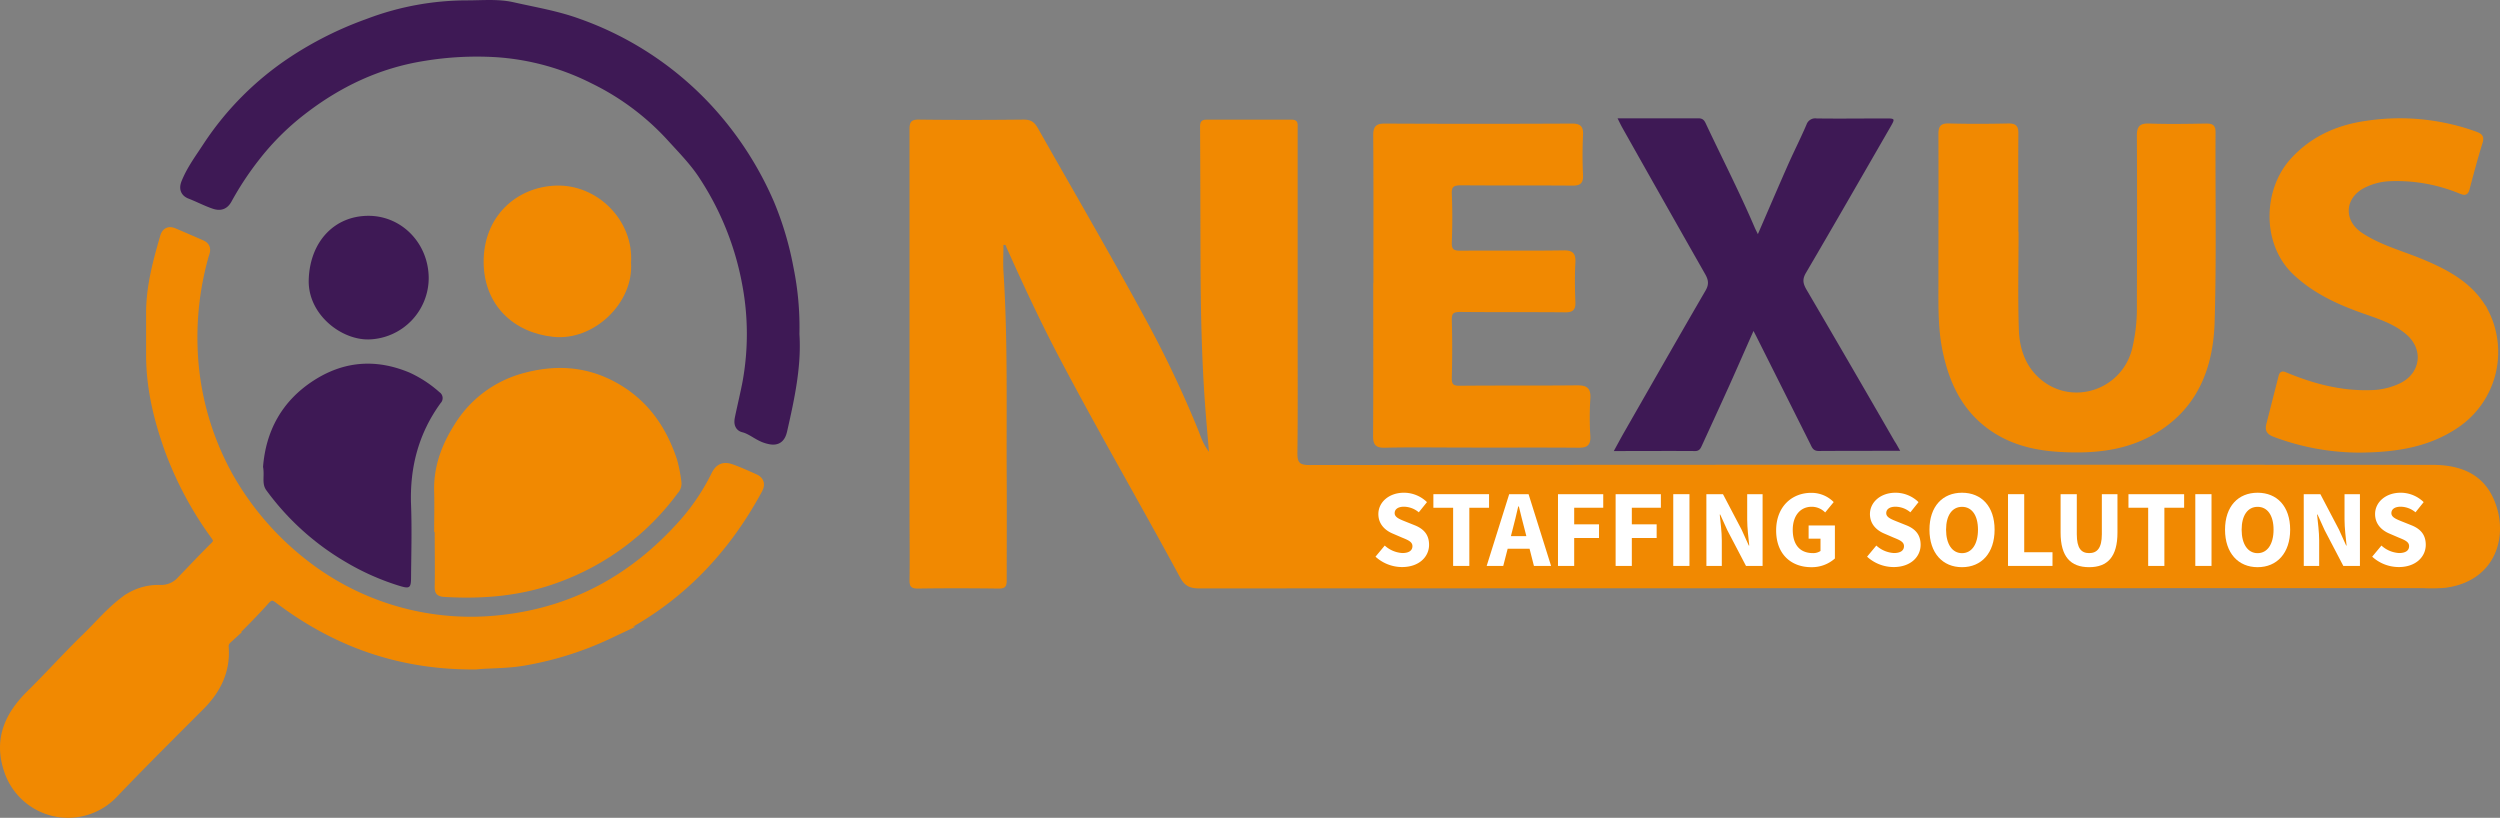 <svg xmlns="http://www.w3.org/2000/svg" id="Layer_1" data-name="Layer 1" viewBox="126.15 411.29 811.56 265.47"><rect x="126.15" y="411.29" width="811.56" height="265.47" fill="#808080" stroke="none"/><defs><style>.cls-1,.cls-2,.cls-3{fill:#f18901;}.cls-2,.cls-3{stroke:#f18901;}.cls-2,.cls-3,.cls-5{stroke-miterlimit:10;}.cls-2,.cls-5{stroke-width:4px;}.cls-4,.cls-5{fill:#3e1955;}.cls-5{stroke:#3e1955;}.cls-6{fill:#fff;}.cls-7{fill:none;}</style></defs><path class="cls-1" d="M451.89,490.79c0,2.81-.16,5.67,0,8.51,1.46,22.4.92,44.82,1.06,67.23.06,11.05,0,22.11,0,33.16,0,2-.5,2.68-2.59,2.66-8.76-.11-17.52-.13-26.28,0-2.33,0-2.71-.84-2.68-2.89.11-7.2,0-14.39,0-21.59q0-62.25,0-124.5c0-2.31.39-3.29,3-3.25,11.36.15,22.74.12,34.1,0,2.29,0,3.43.77,4.57,2.78,11.82,20.88,23.92,41.61,35.35,62.71a356.88,356.88,0,0,1,16.58,35c.92,2.25,1.53,4.59,3.61,7.36-.48-5.68-.91-10.45-1.26-15.23-1.1-15.19-1.42-30.4-1.48-45.62-.06-14.91-.06-29.82-.15-44.73,0-1.66.56-2.25,2.14-2.25,9.18,0,18.36,0,27.54,0,2.33,0,2,1.51,2,3q0,33.32,0,66.63c0,12.83.08,25.66-.08,38.48,0,3,.46,4,3.84,4q182.3-.17,364.57-.06c8,0,15.35,2.26,19.28,9.76,6.05,11.57,2.32,27.81-14.95,30.14a53.81,53.81,0,0,1-7.19.13q-198.71,0-397.43.08c-3.05,0-4.74-.82-6.22-3.58-12.93-23.92-26.61-47.42-39.27-71.49-6.17-11.72-11.73-23.71-17.15-35.79C452.77,491.15,452.71,490.7,451.89,490.79Z"/><path class="cls-2" d="M280.65,626.61c-23.74.22-44-6.82-62.15-20.1-.51-.37-1-.72-1.51-1.11-1.87-1.49-3.33-1.64-5.18.43-3.91,4.39-8.1,8.52-12.28,12.66a3.54,3.54,0,0,0-1.13,3c.53,7.45-2.48,13.41-7.62,18.57-9.52,9.54-19.06,19-28.38,28.77a19.84,19.84,0,0,1-33-7.7c-3.26-9.68.16-17.22,7-24,6.2-6.09,12-12.58,18.25-18.63,4-3.88,7.6-8.2,12.08-11.6a17.58,17.58,0,0,1,11.26-3.73,9.26,9.26,0,0,0,7.41-3.09c3.58-3.71,7.12-7.47,10.78-11.1,1.39-1.38,1.43-2.53.33-4.06a113.66,113.66,0,0,1-15-28c-3.48-9.73-5.89-19.69-5.93-30.1,0-4.78,0-9.56,0-14.33.06-8.29,2.22-16.2,4.5-24.09.4-1.41,1.11-1.62,2.27-1.13,3,1.28,6.05,2.59,9.06,3.92,1.59.7.78,1.91.5,3a98.21,98.21,0,0,0-3.61,30.13,92.69,92.69,0,0,0,11.73,42.1,95.6,95.6,0,0,0,24,27.91,88.43,88.43,0,0,0,65.78,18.51c23.32-2.74,42.43-13.41,58-30.67a71.18,71.18,0,0,0,11.12-16.36c1.2-2.46,2.6-2.54,4.53-1.85,2.49.9,4.91,2,7.35,3.09,1.37.6,1.72,1.4.91,2.9-11.16,20.67-26.92,36.63-48.22,46.8A106,106,0,0,1,296,625.4C290.44,626.36,285,626.14,280.65,626.61Z"/><path class="cls-3" d="M780.92,486.83c0,10.53-.26,21.06.1,31.58.21,6.08,2.13,11.91,6.94,16.13,10.6,9.31,27.14,4,30.75-9.66a56,56,0,0,0,1.62-14.2c.06-18.45.1-36.9,0-55.35,0-2.8.79-3.52,3.52-3.43,6.14.21,12.3.11,18.45,0,1.74,0,2.59.23,2.57,2.33-.11,20.54.32,41.09-.3,61.6-.43,14.42-5.22,27.29-18.37,35.38-9.59,5.91-20.26,6.91-31.2,6.3-9-.5-17.39-2.65-24.56-8.48-7.65-6.22-11.26-14.61-13.2-23.95-1.51-7.31-1.33-14.71-1.33-22.11,0-16.06.06-32.11,0-48.16,0-2.35.59-3,2.93-2.94,6.46.17,12.93.14,19.4,0,2.09,0,2.64.69,2.62,2.7-.08,10.73,0,21.47,0,32.21Z"/><path class="cls-4" d="M743,557.64c-9.17,0-17.81,0-26.45.05-1.87,0-2.2-1.2-2.79-2.38L696.55,521c-.32-.65-.66-1.28-1.17-2.27-2.68,6-5.2,11.82-7.79,17.57-2.91,6.45-5.87,12.88-8.82,19.31-.47,1-.79,2.1-2.34,2.1-8.63-.06-17.26,0-26.4,0,1.24-2.26,2.24-4.15,3.3-6,8.8-15.36,17.56-30.75,26.46-46.06,1.17-2,1-3.42-.09-5.35-9-15.83-18-31.72-26.93-47.6-.49-.87-.91-1.79-1.52-3,9,0,17.66,0,26.28,0,1.7,0,2.06,1.05,2.59,2.18,5.24,11.11,10.85,22.05,15.68,33.35.28.64.61,1.24,1,2.07,3.33-7.67,6.51-15.11,9.78-22.51,1.94-4.38,4.12-8.65,6-13.05a3,3,0,0,1,3.29-2c7.4.1,14.81,0,22.21,0,3.31,0,3.33,0,1.72,2.81-9.11,15.78-18.17,31.59-27.39,47.31-1.19,2-1,3.37.08,5.29q14.44,24.66,28.71,49.42C741.74,555.34,742.2,556.25,743,557.64Z"/><path class="cls-3" d="M572.49,503.67c0-16.16.06-32.31-.06-48.47,0-2.62.73-3.31,3.32-3.29q30.33.15,60.68,0c2.45,0,3.22.64,3.11,3.12-.2,4.37-.21,8.76,0,13.12.11,2.46-.78,2.91-3,2.9-12-.1-24,0-36-.1-2.64,0-3.73.5-3.6,3.4.23,5.2.19,10.43,0,15.63-.09,2.54.86,3.21,3.25,3.19,11.15-.08,22.31.07,33.46-.1,2.82-.05,3.56.77,3.41,3.48-.23,4.26-.17,8.55,0,12.82.09,2.19-.57,2.83-2.78,2.81-11.36-.11-22.73,0-34.09-.12-2.67,0-3.32.79-3.25,3.33.18,6.15.16,12.3,0,18.45-.06,2.4.57,3.2,3.09,3.18,12.72-.13,25.45,0,38.16-.14,3.1,0,3.91.9,3.72,3.86a99.16,99.16,0,0,0,0,12.19c.16,2.77-1,3.22-3.43,3.2-12.82-.11-25.64,0-38.47-.06-8.13,0-16.26-.13-24.39.06-2.74.06-3.24-.89-3.23-3.38.1-16.36.05-32.72.05-49.08Z"/><path class="cls-1" d="M267.09,584c0-4.38.11-8.76,0-13.13-.24-7.93,2.35-15,6.48-21.56A37.62,37.62,0,0,1,296,532.44c10.21-2.8,20.23-2.34,29.83,2.85,10.31,5.57,16.5,14.32,20.09,25.15a49.36,49.36,0,0,1,1.44,7.32,4.7,4.7,0,0,1-1.26,3.7,83.3,83.3,0,0,1-38.37,28.77c-12.2,4.55-24.57,5.58-37.32,4.84-2.14-.12-3.19-.91-3.15-3.25.11-5.94,0-11.88,0-17.82Z"/><path class="cls-3" d="M892.16,557.72a78.88,78.88,0,0,1-27.84-5.13c-1.9-.75-2.41-1.66-2-3.44q2-7.85,4-15.69c.41-1.63,1.26-1,2.33-.6,8.73,3.59,17.74,5.91,27.28,5.57a23.08,23.08,0,0,0,9.63-2.31c6.94-3.42,8-11.5,2.14-16.59-4.5-3.91-10.18-5.46-15.61-7.44-7.82-2.86-15.17-6.37-21.32-12.26-10-9.65-9.47-27-.56-36.73,6.55-7.19,14.93-10.82,24.22-12.1a72.32,72.32,0,0,1,35.36,3.49c1.68.62,2.37,1.16,1.76,3.12-1.55,4.95-2.89,10-4.2,15-.48,1.86-1.33,1.54-2.71,1a54,54,0,0,0-22.55-4,20.58,20.58,0,0,0-8.67,2.24c-6.73,3.5-7.15,11.23-.78,15.45,6,4,13,5.82,19.62,8.55,8.64,3.57,16.84,8,21.28,16.67a29.08,29.08,0,0,1-9.7,37.13C914.41,556.06,903.76,557.61,892.16,557.72Z"/><path class="cls-5" d="M383.66,519.77c.69,10.24-1.57,20.68-3.94,31.1-.62,2.75-1.84,3.21-4.59,2.38s-4.77-2.91-7.55-3.59c-1.27-.31-1.08-1.65-.87-2.68.8-3.84,1.73-7.65,2.47-11.51A88.39,88.39,0,0,0,369,503a95.72,95.72,0,0,0-13.91-34.69c-3-4.72-7.05-8.81-10.86-13a84.07,84.07,0,0,0-25.14-18.74,82.22,82.22,0,0,0-31.74-8.71,106.59,106.59,0,0,0-23.8,1.24c-14.93,2.37-28,8.62-39.77,17.75a85.13,85.13,0,0,0-15.13,15.1,100.53,100.53,0,0,0-9.06,13.73c-.88,1.62-1.91,2.1-3.82,1.44-2.62-.9-5.05-2.2-7.62-3.19-2-.75-1.63-2.16-1-3.58,1.75-4.14,4.47-7.73,6.88-11.46a96.87,96.87,0,0,1,27.07-27.17,113.68,113.68,0,0,1,24.74-12.4,89.74,89.74,0,0,1,32-5.91c4.87,0,9.95-.5,14.62.57,7.14,1.62,14.37,2.79,21.38,5.37a104.85,104.85,0,0,1,42.51,28.33,108.65,108.65,0,0,1,19.22,29.92,103,103,0,0,1,6.22,21A94.68,94.68,0,0,1,383.66,519.77Z"/><path class="cls-4" d="M211.54,562.85c.91-11.53,6-21.27,16.38-28,9.9-6.41,20.29-7.12,31.05-2.66a38.57,38.57,0,0,1,9.84,6.41,2.32,2.32,0,0,1,.37,3.55c-7.17,9.88-10.05,20.94-9.59,33.09.29,7.8.07,15.63,0,23.44,0,3.65-.52,3.79-4,2.72a80.62,80.62,0,0,1-17.28-7.71,85,85,0,0,1-25.65-23.18C211,568.3,212.11,565.84,211.54,562.85Z"/><path class="cls-1" d="M331,496.55c.91,13-12,25.5-25.25,24.09-13.05-1.38-22.5-10.45-22.6-24.2-.12-14.76,10.54-24.48,23.54-24.9C320.2,471.11,331.92,483,331,496.55Z"/><path class="cls-4" d="M245.78,481.35c10.84,0,19.54,9,19.54,20.31a20,20,0,0,1-19.15,19.81c-9.16.38-20.11-8.11-19.8-19.32C226.7,490,234.49,481.35,245.78,481.35Z"/><path class="cls-6" d="M572.67,592l3-3.61a9.28,9.28,0,0,0,5.72,2.43c2.19,0,3.27-.86,3.27-2.24s-1.33-1.94-3.36-2.77l-3-1.29c-2.41-1-4.7-3-4.7-6.35,0-3.85,3.45-6.93,8.29-6.93a10.75,10.75,0,0,1,7.49,3.05l-2.66,3.31a7.6,7.6,0,0,0-4.83-1.82c-1.81,0-3,.76-3,2.09s1.52,1.94,3.55,2.75l3,1.2c2.84,1.15,4.62,3,4.62,6.33,0,3.87-3.23,7.22-8.77,7.22A12.8,12.8,0,0,1,572.67,592Z"/><path class="cls-6" d="M597.87,576.12h-6.41v-4.41h18.07v4.41h-6.4V595h-5.26Z"/><path class="cls-6" d="M616.07,571.71h6.29L629.67,595H624.1l-3-11.79c-.65-2.33-1.27-5.08-1.89-7.51H619c-.57,2.46-1.19,5.18-1.83,7.51L614.14,595h-5.38Zm-2.49,13.63h11.2v4.09h-11.2Z"/><path class="cls-6" d="M631.91,571.71H646.6v4.41h-9.43v5.39h8.06v4.42h-8.06V595h-5.26Z"/><path class="cls-6" d="M650.62,571.71h14.69v4.41h-9.43v5.39h8.06v4.42h-8.06V595h-5.26Z"/><path class="cls-6" d="M669.33,571.71h5.26V595h-5.26Z"/><path class="cls-6" d="M680.08,571.71h5.39l6.07,11.57,2.31,5.11H694c-.25-2.46-.67-5.72-.67-8.46v-8.22h5V595h-5.39l-6.07-11.61-2.3-5.08h-.15c.25,2.57.67,5.68.67,8.43V595h-5Z"/><path class="cls-6" d="M702.73,583.48c0-7.73,5.13-12.2,11.34-12.2a10.08,10.08,0,0,1,7.34,3l-2.77,3.37a6.05,6.05,0,0,0-4.39-1.85c-3.59,0-6.13,2.81-6.13,7.48s2.17,7.56,6.55,7.56a4.18,4.18,0,0,0,2.46-.69v-4h-3.86v-4.29h8.53v10.73a11.22,11.22,0,0,1-7.68,2.82C707.71,595.41,702.73,591.31,702.73,583.48Z"/><path class="cls-6" d="M732.25,592l3-3.61a9.25,9.25,0,0,0,5.71,2.43c2.2,0,3.27-.86,3.27-2.24s-1.32-1.94-3.35-2.77l-3-1.29c-2.42-1-4.7-3-4.7-6.35,0-3.85,3.44-6.93,8.29-6.93a10.71,10.71,0,0,1,7.48,3.05l-2.65,3.31a7.62,7.62,0,0,0-4.83-1.82c-1.82,0-3,.76-3,2.09s1.52,1.94,3.55,2.75l3,1.2c2.84,1.15,4.61,3,4.61,6.33,0,3.87-3.22,7.22-8.76,7.22A12.8,12.8,0,0,1,732.25,592Z"/><path class="cls-6" d="M752.5,583.24c0-7.6,4.3-12,10.57-12s10.57,4.39,10.57,12-4.29,12.17-10.57,12.17S752.5,590.84,752.5,583.24Zm15.75,0c0-4.67-2-7.42-5.18-7.42s-5.18,2.75-5.18,7.42,2,7.62,5.18,7.62S768.25,587.91,768.25,583.24Z"/><path class="cls-6" d="M778,571.71h5.26v18.85h9.18V595H778Z"/><path class="cls-6" d="M795.07,584.19V571.71h5.26v13c0,4.56,1.44,6.13,4,6.13s4.13-1.57,4.13-6.13v-13h5.07v12.48c0,7.82-3.18,11.22-9.2,11.22S795.07,592,795.07,584.19Z"/><path class="cls-6" d="M823.5,576.12h-6.4v-4.41h18.07v4.41h-6.41V595H823.5Z"/><path class="cls-6" d="M838.8,571.71h5.26V595H838.8Z"/><path class="cls-6" d="M848.45,583.24c0-7.6,4.29-12,10.57-12s10.57,4.39,10.57,12-4.3,12.17-10.57,12.17S848.45,590.84,848.45,583.24Zm15.75,0c0-4.67-2-7.42-5.18-7.42s-5.18,2.75-5.18,7.42,2,7.62,5.18,7.62S864.2,587.91,864.2,583.24Z"/><path class="cls-6" d="M874,571.71h5.4l6.07,11.57,2.3,5.11h.14c-.25-2.46-.67-5.72-.67-8.46v-8.22h5V595h-5.39l-6.07-11.61-2.3-5.08h-.15c.25,2.57.68,5.68.68,8.43V595h-5Z"/><path class="cls-6" d="M896.22,592l3-3.61a9.25,9.25,0,0,0,5.71,2.43c2.2,0,3.27-.86,3.27-2.24s-1.32-1.94-3.35-2.77l-3-1.29c-2.41-1-4.69-3-4.69-6.35,0-3.85,3.44-6.93,8.29-6.93a10.71,10.71,0,0,1,7.48,3.05l-2.65,3.31a7.62,7.62,0,0,0-4.83-1.82c-1.82,0-3,.76-3,2.09s1.52,1.94,3.55,2.75l3,1.2c2.84,1.15,4.61,3,4.61,6.33,0,3.87-3.22,7.22-8.76,7.22A12.8,12.8,0,0,1,896.22,592Z"/><rect class="cls-7" width="1080" height="1080"/></svg>